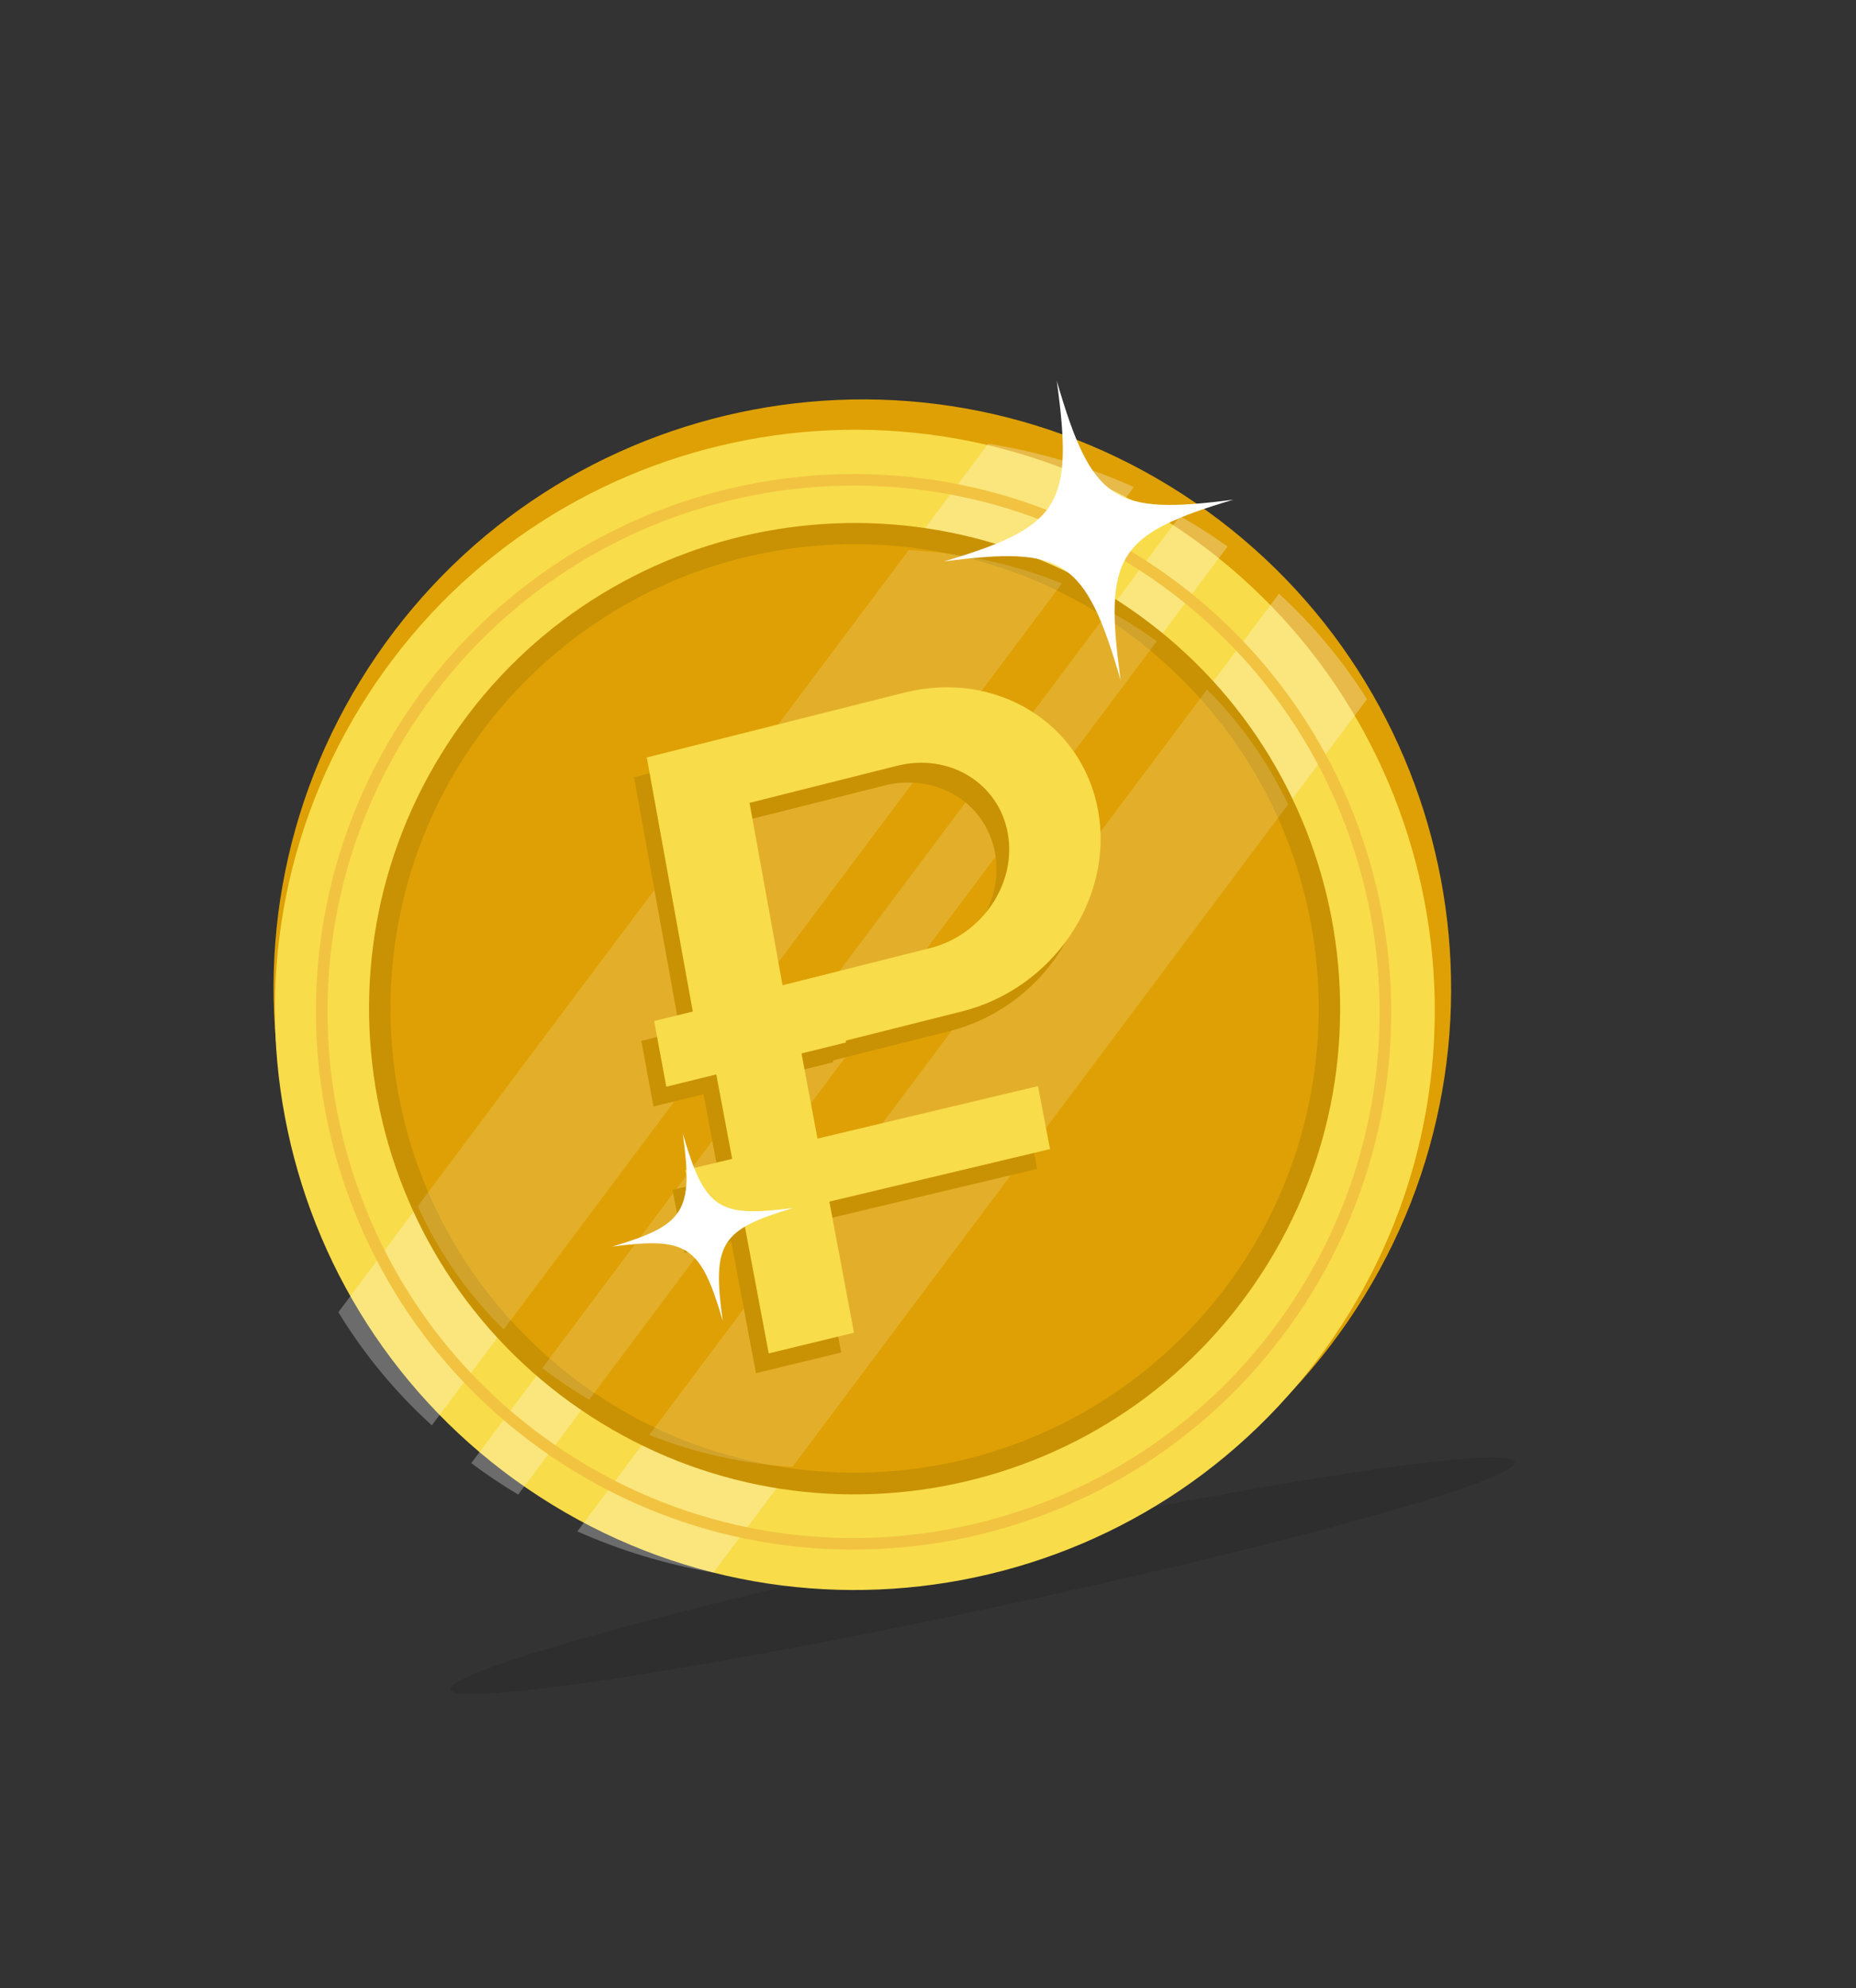 <?xml version="1.0" encoding="UTF-8"?> <svg xmlns="http://www.w3.org/2000/svg" width="310" height="332" viewBox="0 0 310 332" fill="none"><rect x="0" y="0" width="310" height="332" fill="#333333" stroke="none"/><g style="mix-blend-mode:multiply" opacity="0.1"><path d="M165.292 268.539C214.375 258.059 253.645 247.134 253.005 244.136C252.365 241.139 212.057 247.205 162.975 257.684C113.892 268.164 74.622 279.09 75.262 282.087C75.902 285.084 116.21 279.019 165.292 268.539Z" fill="black"></path></g><path d="M226.551 218.514C256.087 172.941 243.087 112.053 197.514 82.517C151.941 52.981 91.053 65.981 61.517 111.554C31.981 157.127 44.981 218.015 90.554 247.551C136.127 277.087 197.015 264.087 226.551 218.514Z" fill="#DEA004"></path><path d="M224.06 221.304C253.154 176.415 240.348 116.439 195.458 87.346C150.568 58.253 90.593 71.058 61.5 115.948C32.407 160.838 45.212 220.813 90.102 249.906C134.992 279 194.967 266.194 224.06 221.304Z" fill="#F8DC4A"></path><g opacity="0.28"><path d="M197.073 86.168L78.712 244.305C81.225 246.185 83.836 247.941 86.542 249.56L205.036 91.249C202.472 89.424 199.811 87.723 197.073 86.168Z" fill="white"></path><path d="M228.32 116.753C224.213 110.213 219.257 104.303 213.624 99.127L96.432 255.703C103.578 258.889 111.21 261.216 119.172 262.578L228.32 116.753Z" fill="white"></path><path d="M56.52 219.114C60.816 226.167 66.081 232.505 72.124 237.999L189.378 81.333C181.761 77.901 173.588 75.445 165.051 74.091L56.505 219.117L56.52 219.114Z" fill="white"></path></g><path d="M217.105 217.258C243.785 176.092 232.041 121.092 190.876 94.413C149.71 67.733 94.71 79.476 68.031 120.642C41.351 161.808 53.094 216.807 94.26 243.487C135.426 270.167 190.425 258.423 217.105 217.258Z" stroke="#F2C341" stroke-width="1.93" stroke-linecap="round" stroke-linejoin="round"></path><path d="M210.788 212.532C235.146 174.949 224.425 124.737 186.842 100.38C149.26 76.023 99.048 86.744 74.691 124.326C50.334 161.908 61.054 212.12 98.637 236.478C136.219 260.835 186.431 250.114 210.788 212.532Z" fill="#C99204"></path><path d="M196.982 223.765C227.57 193.809 228.082 144.728 198.126 114.14C168.169 83.552 119.088 83.04 88.5 112.997C57.913 142.953 57.401 192.034 87.357 222.622C117.314 253.21 166.395 253.722 196.982 223.765Z" fill="#DEA004"></path><g opacity="0.16"><path d="M69.79 201.402C73.305 209.2 78.199 216.127 84.132 221.992L177.367 97.415C169.412 94.204 160.781 92.286 151.77 91.86L69.775 201.405L69.79 201.402Z" fill="white"></path><path d="M185.205 102.014L90.585 228.429C93.06 230.347 95.673 232.117 98.406 233.716L193.195 107.075C190.658 105.229 187.982 103.531 185.205 102.014Z" fill="white"></path><path d="M215.14 134.317C211.721 127.098 207.133 120.657 201.6 115.141L108.45 239.594C115.904 242.565 123.959 244.406 132.353 244.935L215.142 134.331L215.14 134.317Z" fill="white"></path></g><path d="M148.922 118.961L105.9 129.783L115.536 183.005L158.558 172.183C173.777 168.355 183.94 153.337 181.28 138.644C178.62 123.952 164.126 115.136 148.922 118.961ZM153.19 161.63L128.576 167.821L123.063 137.37L147.676 131.178C156.383 128.988 164.67 134.027 166.193 142.44C167.716 150.852 161.896 159.439 153.19 161.63Z" fill="#C99204"></path><path d="M130.159 170.787L115.916 174.241L126.265 229.293L140.508 225.838L130.159 170.787Z" fill="#C99204"></path><path d="M137.148 166.403L107.116 173.797L109.143 184.768L139.175 177.374L137.148 166.403Z" fill="#C99204"></path><path d="M171.227 184.666L112.33 198.675L114.339 209.19L173.236 195.182L171.227 184.666Z" fill="#C99204"></path><path d="M151.054 115.654L108.031 126.476L117.667 179.698L160.69 168.876C175.908 165.048 186.072 150.03 183.412 135.338C180.752 120.645 166.258 111.829 151.054 115.654ZM155.321 158.323L130.708 164.514L125.194 134.063L149.808 127.871C158.515 125.681 166.802 130.72 168.325 139.133C169.848 147.545 164.028 156.132 155.321 158.323Z" fill="#F8DC4A"></path><path d="M132.29 167.48L118.047 170.934L128.396 225.986L142.638 222.531L132.29 167.48Z" fill="#F8DC4A"></path><path d="M139.293 163.093L109.261 170.487L111.289 181.458L141.321 174.064L139.293 163.093Z" fill="#F8DC4A"></path><path d="M173.373 181.356L114.476 195.365L116.485 205.881L175.382 191.872L173.373 181.356Z" fill="#F8DC4A"></path><path d="M114.043 189.292C115.856 202.353 114.328 204.541 102.272 208.15C114.751 206.52 117.025 207.896 120.718 220.555C118.905 207.495 120.432 205.306 132.489 201.698C120.01 203.328 117.736 201.951 114.043 189.292Z" fill="white"></path><path d="M176.505 63.585C179.4 84.483 176.968 87.973 157.689 93.745C177.644 91.139 181.289 93.331 187.181 113.589C184.286 92.691 186.718 89.201 205.997 83.43C186.042 86.036 182.397 83.844 176.505 63.585Z" fill="white"></path></svg> 